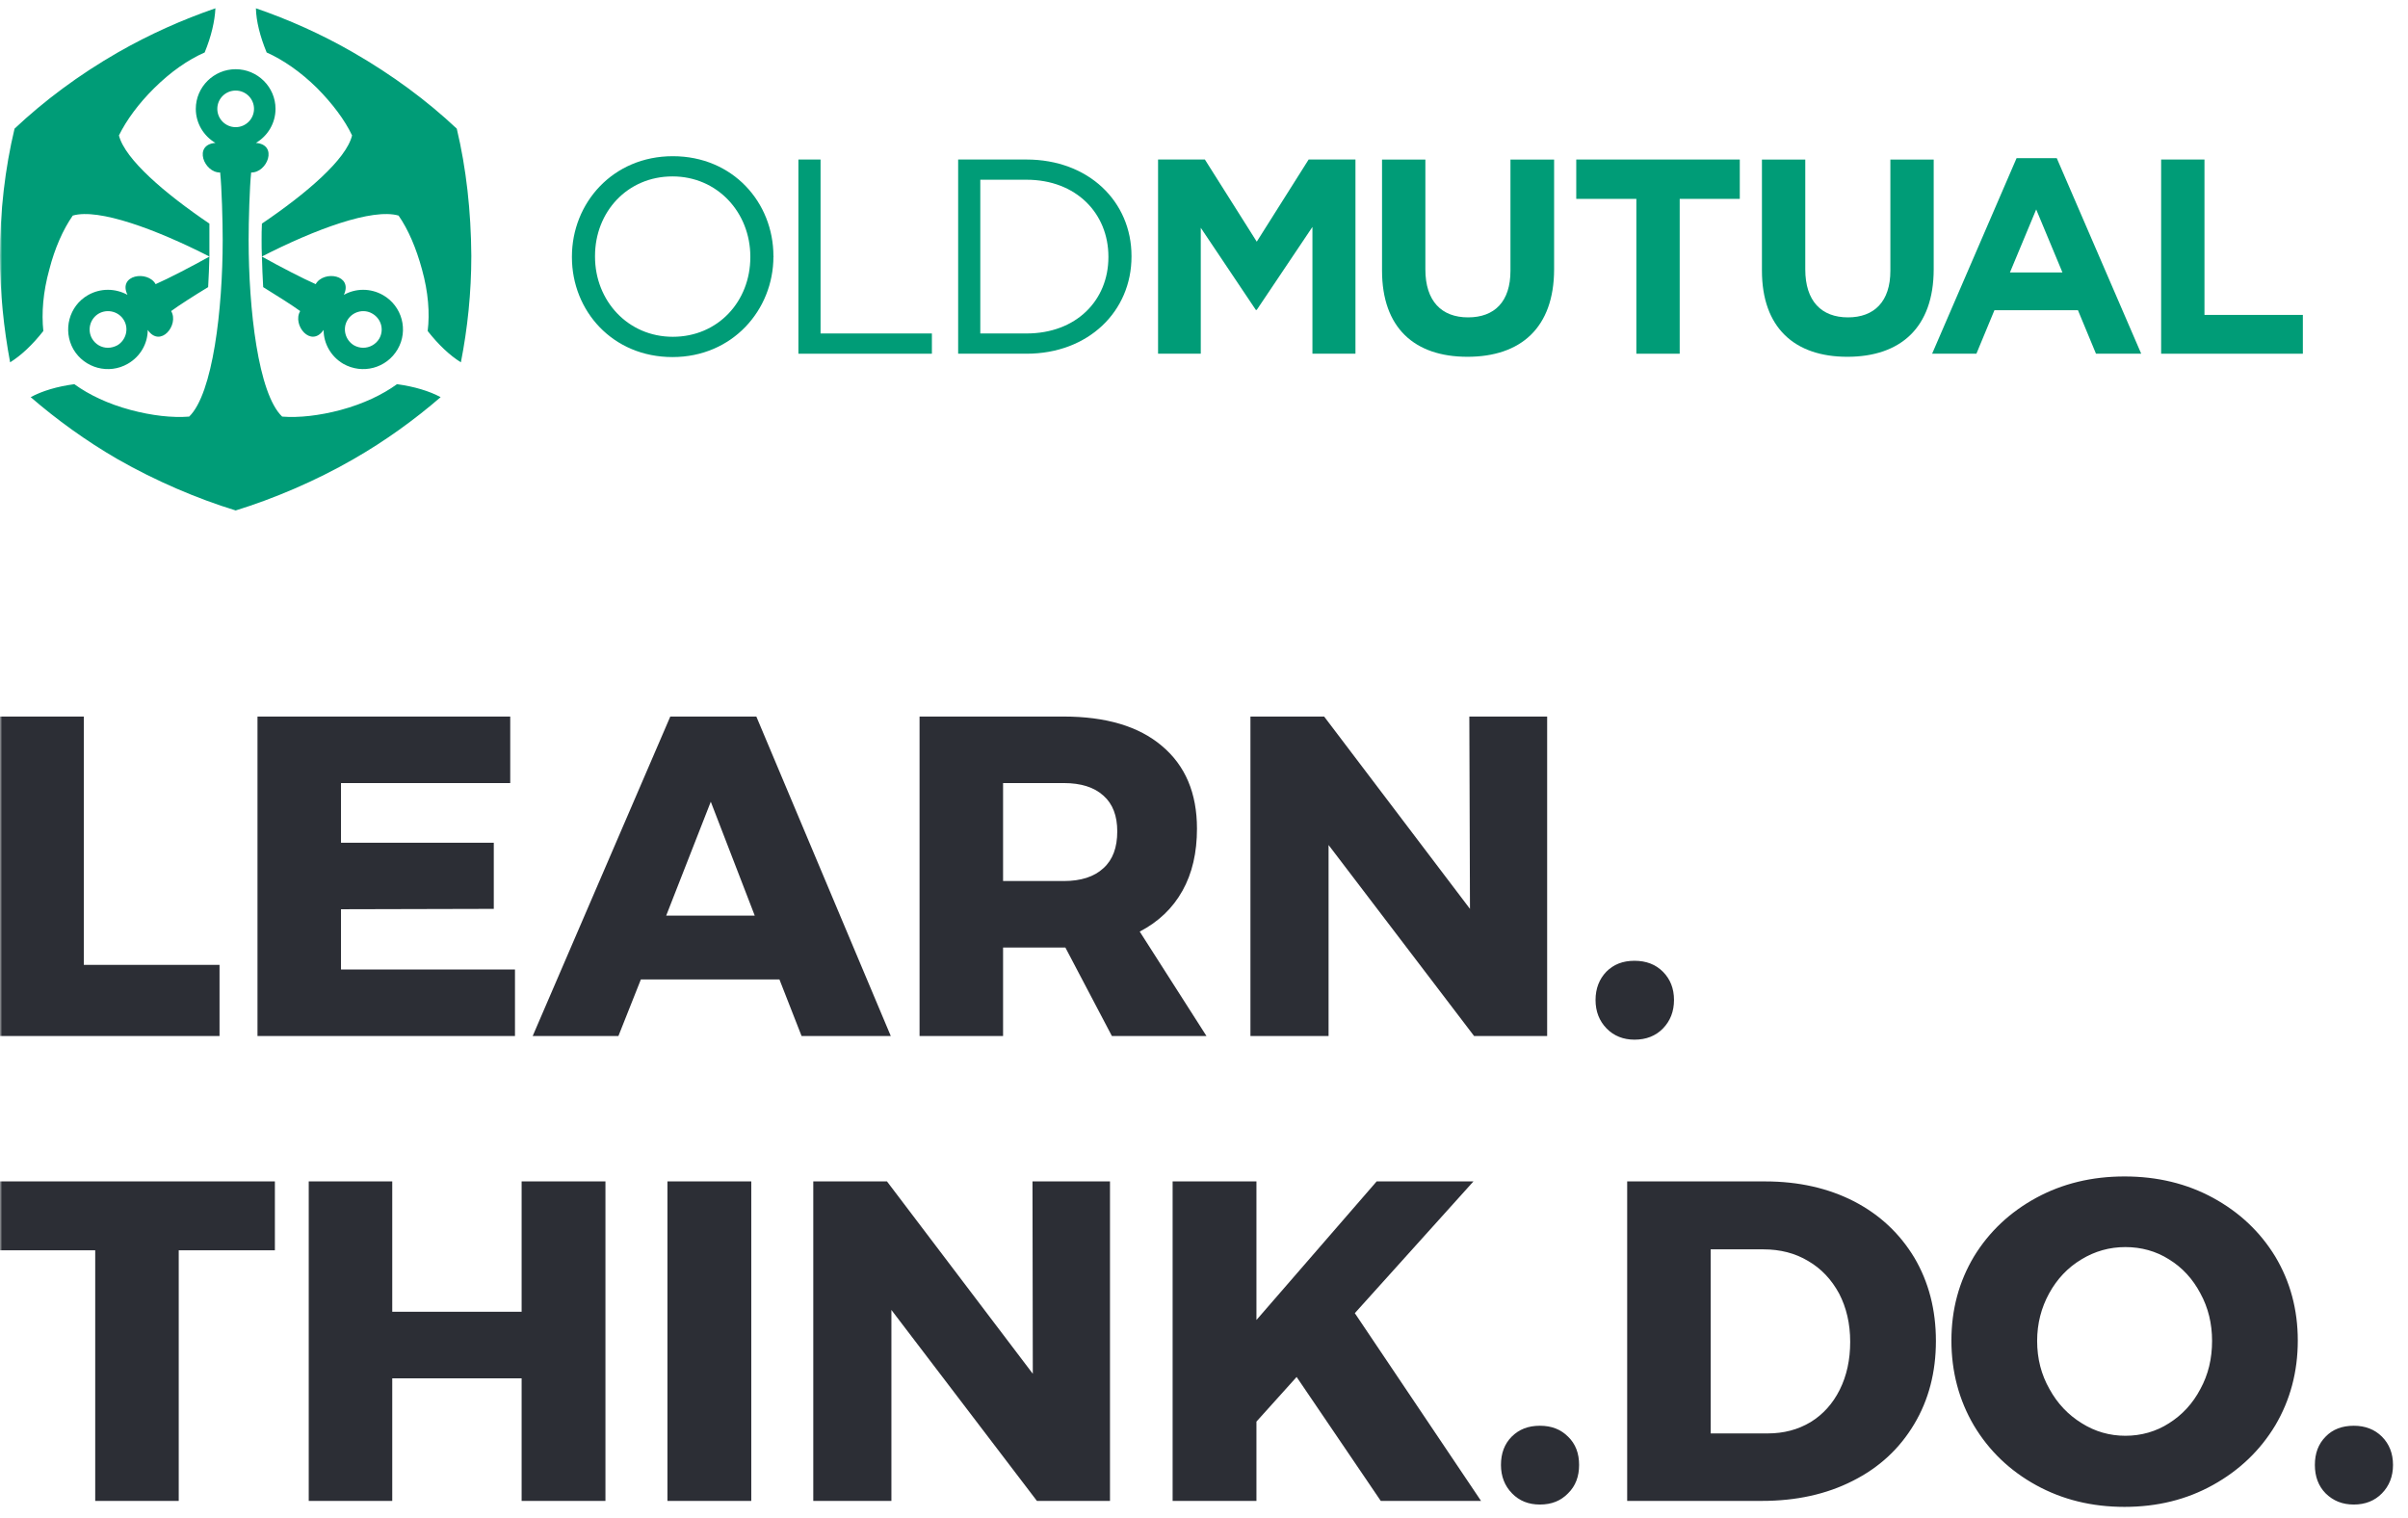<svg width="563" height="355" viewBox="0 0 563 355" fill="none" xmlns="http://www.w3.org/2000/svg">
<mask id="mask0_602_170" style="mask-type:luminance" maskUnits="userSpaceOnUse" x="0" y="0" width="563" height="355">
<path d="M562.083 0H0V355H562.083V0Z" fill="white"/>
</mask>
<g mask="url(#mask0_602_170)">
<path fill-rule="evenodd" clip-rule="evenodd" d="M556.906 335.889C558.607 337.598 559.495 339.809 559.495 342.508C559.495 345.2 558.607 347.419 556.906 349.157C555.205 350.903 552.986 351.768 550.324 351.768C547.661 351.768 545.516 350.903 543.741 349.157C542.04 347.419 541.227 345.2 541.227 342.508C541.227 339.809 542.04 337.598 543.741 335.889C545.369 334.196 547.587 333.345 550.324 333.345C552.986 333.345 555.205 334.196 556.906 335.889ZM517.412 280.058C523.55 283.401 528.432 287.986 531.982 293.814C535.458 299.642 537.233 306.165 537.233 313.421C537.233 320.728 535.458 327.347 531.982 333.234C528.432 339.136 523.55 343.78 517.412 347.19C511.273 350.607 504.396 352.315 496.704 352.315C489.086 352.315 482.208 350.622 476.069 347.249C469.931 343.877 465.05 339.217 461.5 333.278C458.024 327.362 456.248 320.728 456.248 313.421C456.248 306.165 458.024 299.642 461.5 293.814C465.05 287.986 469.931 283.401 476.069 280.058C482.208 276.722 489.086 275.058 496.704 275.058C504.396 275.058 511.273 276.722 517.412 280.058ZM486.646 294.45C483.466 296.358 480.951 299.021 479.102 302.386C477.253 305.758 476.292 309.471 476.292 313.517C476.292 317.651 477.253 321.393 479.176 324.766C481.025 328.138 483.54 330.793 486.72 332.753C489.826 334.706 493.227 335.689 496.925 335.689C500.623 335.689 504.099 334.706 507.132 332.753C510.238 330.793 512.679 328.138 514.454 324.766C516.303 321.393 517.191 317.651 517.191 313.517C517.191 309.471 516.303 305.758 514.454 302.386C512.679 299.021 510.238 296.358 507.132 294.45C504.099 292.52 500.623 291.573 496.925 291.573C493.227 291.573 489.826 292.52 486.646 294.45ZM433.543 280.916C439.534 284.037 444.194 288.423 447.596 294.073C450.924 299.716 452.624 306.21 452.624 313.517C452.624 320.831 450.924 327.347 447.522 333.012C444.12 338.699 439.386 343.115 433.173 346.236C427.035 349.364 419.935 350.917 411.947 350.917H380.441V276.22H412.688C420.527 276.22 427.479 277.795 433.543 280.916ZM423.337 332.487C426.221 330.719 428.515 328.183 430.142 324.921C431.769 321.659 432.582 317.925 432.582 313.731C432.582 309.471 431.695 305.714 429.994 302.438C428.219 299.176 425.852 296.624 422.746 294.82C419.713 293 416.237 292.106 412.317 292.106H399.966V335.142H413.279C417.051 335.142 420.379 334.262 423.337 332.487Z" fill="#2C2E35"/>
<path d="M360.03 333.345C357.293 333.345 355.148 334.196 353.447 335.889C351.746 337.598 350.932 339.809 350.932 342.508C350.932 345.2 351.82 347.419 353.521 349.157C355.222 350.903 357.367 351.768 360.03 351.768C362.766 351.768 364.91 350.903 366.611 349.157C368.386 347.419 369.2 345.2 369.2 342.508C369.2 339.809 368.386 337.598 366.611 335.889C364.91 334.196 362.766 333.345 360.03 333.345ZM316.763 307.023L344.498 276.22H321.867L293.762 308.621V276.22H274.163V350.917H293.762V332.376L303.155 321.941L322.828 350.917H346.273L316.763 307.023ZM241.474 321.194L207.379 276.22H190.147V350.917H208.415V306.276L242.436 350.917H259.52V276.22H241.4L241.474 321.194ZM156.052 350.917H175.651V276.22H156.052V350.917ZM72.183 350.917H91.709V322.266H121.957V350.917H141.556V276.22H121.957V306.691H91.709V276.22H72.183V350.917ZM0 292.32H22.262V350.917H41.787V292.32H64.269V276.22H0V292.32Z" fill="#2C2E35"/>
<path fill-rule="evenodd" clip-rule="evenodd" d="M388.799 227.193C390.5 228.901 391.388 231.098 391.388 233.797C391.388 236.504 390.5 238.723 388.799 240.468C387.098 242.206 384.879 243.079 382.143 243.079C379.554 243.079 377.336 242.206 375.635 240.468C373.934 238.723 373.045 236.504 373.045 233.797C373.045 231.098 373.934 228.901 375.561 227.193C377.262 225.484 379.407 224.634 382.143 224.634C384.879 224.634 387.098 225.484 388.799 227.193ZM343.536 167.53H361.73V242.221H344.646L310.625 197.565V242.221H292.357V167.53H309.589L343.684 212.497L343.536 167.53ZM259.964 242.221L249.092 221.542H234.522V242.221H214.996V167.53H248.648C258.558 167.53 266.25 169.808 271.649 174.394C277.122 178.979 279.858 185.428 279.858 193.741C279.858 199.347 278.749 204.199 276.456 208.281C274.164 212.371 270.836 215.544 266.472 217.807L282.077 242.221H259.964ZM234.522 205.989H248.722C252.716 205.989 255.822 204.99 257.967 203.001C260.185 201.011 261.22 198.142 261.22 194.377C261.22 190.761 260.185 187.958 257.967 186.005C255.822 184.06 252.716 183.084 248.722 183.084H234.522V205.989ZM187.41 242.221L182.233 228.997H149.84L144.589 242.221H124.546L156.717 167.53H176.835L208.267 242.221H187.41ZM155.757 214.08H176.464L166.184 187.447L155.757 214.08ZM60.202 167.53H119.295V183.084H79.727V197.032H115.449V212.497L79.727 212.586V226.668H120.404V242.221H60.202V167.53ZM0 167.53H19.599V225.595H51.327V242.221H0V167.53Z" fill="#2C2E35"/>
<path fill-rule="evenodd" clip-rule="evenodd" d="M59.832 1.938C67.45 4.563 75.142 7.965 82.612 12.284C91.709 17.521 99.843 23.534 106.795 30.079C109.014 39.368 110.124 49.36 110.198 59.818C110.198 68.456 109.31 76.828 107.757 84.712C105.168 83.107 102.506 80.592 99.992 77.39C100.51 73.226 100.139 68.3 98.66 62.983C97.329 58.079 95.48 53.694 93.187 50.403C87.049 48.642 73.589 53.635 61.238 59.973C61.164 58.634 61.164 57.391 61.164 56.075C61.164 54.98 61.164 53.679 61.238 52.281C71.666 45.225 80.984 37.238 82.316 31.662C80.615 28.052 77.73 24.236 74.18 20.642C70.261 16.759 66.119 13.948 62.347 12.27C60.794 8.505 59.906 4.948 59.832 1.938ZM50.366 1.938C50.218 4.948 49.404 8.505 47.851 12.27C44.005 13.948 39.938 16.759 36.018 20.642C32.394 24.236 29.583 28.052 27.808 31.662C29.214 37.238 38.532 45.225 48.96 52.281C48.96 53.679 48.96 54.98 48.96 56.075C48.96 57.391 48.96 58.634 48.96 59.973C36.535 53.635 23.075 48.642 17.011 50.403C14.718 53.694 12.795 58.079 11.538 62.983C10.059 68.3 9.689 73.226 10.132 77.39C7.618 80.592 4.955 83.107 2.366 84.712C0.887 76.828 0 68.456 0 59.818C0 49.36 1.183 39.368 3.402 30.079C10.354 23.534 18.415 17.521 27.512 12.284C35.056 7.965 42.748 4.563 50.366 1.938ZM55.099 16.182C60.202 16.182 64.417 20.331 64.417 25.449C64.417 28.836 62.569 31.802 59.832 33.414C65.083 33.821 62.494 40.411 58.722 40.33C58.353 43.798 58.131 51.719 58.131 56.09C58.131 72.265 60.35 92.041 65.971 97.403C69.891 97.714 74.698 97.174 79.653 95.85C84.904 94.438 89.416 92.293 92.818 89.823C96.812 90.362 100.362 91.42 103.024 92.855C96.96 98.091 90.156 103.046 82.612 107.366C73.811 112.446 63.974 116.61 55.099 119.347C46.15 116.61 36.387 112.446 27.512 107.366C20.043 103.046 13.238 98.091 7.174 92.855C9.836 91.42 13.312 90.362 17.38 89.823C20.782 92.293 25.22 94.423 30.545 95.85C35.5 97.174 40.233 97.714 44.227 97.403C49.774 92.041 52.067 72.265 52.067 56.09C52.067 51.719 51.844 43.798 51.475 40.33C47.703 40.411 45.115 33.821 50.366 33.414C47.63 31.802 45.78 28.836 45.78 25.449C45.78 20.331 49.995 16.182 55.099 16.182ZM55.099 29.731C57.465 29.731 59.389 27.808 59.389 25.449C59.389 23.082 57.465 21.174 55.099 21.174C52.732 21.174 50.809 23.082 50.809 25.449C50.809 27.808 52.732 29.731 55.099 29.731ZM61.238 59.988C65.157 62.192 71 65.209 73.81 66.436C75.659 63.138 82.611 64.233 80.393 68.936C83.129 67.398 86.605 67.31 89.563 69.003C94.001 71.547 95.554 77.235 92.965 81.665C90.377 86.095 84.756 87.618 80.245 85.052C77.36 83.358 75.659 80.296 75.659 77.138C72.701 81.443 68.263 75.948 70.186 72.731C68.337 71.377 64.787 69.144 61.533 67.132C61.385 64.743 61.312 62.414 61.238 59.988ZM84.904 81.31C86.383 81.31 87.862 80.548 88.676 79.165C89.859 77.094 89.12 74.498 87.049 73.322C85.052 72.139 82.389 72.841 81.206 74.89C80.023 76.924 80.762 79.55 82.759 80.733C83.425 81.118 84.238 81.31 84.904 81.31ZM48.96 59.988C48.886 62.414 48.812 64.743 48.664 67.132C45.336 69.144 41.861 71.377 40.012 72.731C41.935 75.948 37.497 81.443 34.539 77.138C34.539 80.296 32.838 83.358 29.88 85.052C25.442 87.618 19.747 86.095 17.158 81.665C14.643 77.235 16.123 71.547 20.561 69.003C23.519 67.31 26.995 67.398 29.805 68.936C27.513 64.233 34.539 63.138 36.388 66.436C39.198 65.209 45.041 62.192 48.96 59.988ZM25.22 81.31C25.96 81.31 26.699 81.118 27.438 80.733C29.435 79.55 30.175 76.924 28.992 74.89C27.809 72.841 25.146 72.139 23.075 73.322C21.078 74.498 20.339 77.094 21.522 79.165C22.336 80.548 23.741 81.31 25.22 81.31Z" fill="#009C77"/>
<path fill-rule="evenodd" clip-rule="evenodd" d="M133.717 60.128V60.002C133.717 47.481 143.258 36.52 157.31 36.52C171.363 36.52 180.829 47.355 180.829 59.862C180.903 59.943 180.903 59.943 180.829 60.002C180.829 72.508 171.215 83.484 157.236 83.484C143.184 83.484 133.717 72.649 133.717 60.128ZM175.43 60.128V60.002C175.43 49.685 167.739 41.247 157.236 41.247C146.66 41.247 139.117 49.559 139.117 59.862V60.002C139.117 70.319 146.808 78.743 157.31 78.743C167.887 78.743 175.43 70.445 175.43 60.128Z" fill="#009C77"/>
<path d="M186.671 37.297H191.848V77.967H217.881V82.7H186.671V37.297Z" fill="#009C77"/>
<path fill-rule="evenodd" clip-rule="evenodd" d="M224.02 37.297H239.994C254.49 37.297 264.549 47.089 264.549 59.862V60.002C264.549 72.775 254.49 82.7 239.994 82.7H224.02V37.297ZM239.994 77.967C251.68 77.967 259.15 70.179 259.15 60.128V60.002C259.15 49.951 251.68 42.023 239.994 42.023H229.197V77.967H239.994Z" fill="#009C77"/>
<path d="M270.761 37.297H281.706L293.836 56.504L305.965 37.297H316.911V82.7H306.852V53.058L293.836 72.45H293.614L280.745 53.257V82.7H270.761V37.297Z" fill="#009C77"/>
<path d="M323.124 63.249V37.305H333.257V62.991C333.257 70.386 337.028 74.203 343.241 74.203C349.453 74.203 353.151 70.504 353.151 63.316V37.305H363.357V62.924C363.357 76.673 355.518 83.418 343.093 83.418C330.668 83.418 323.124 76.614 323.124 63.249Z" fill="#009C77"/>
<path d="M382.587 46.498H368.535V37.297H406.771V46.498H392.719V82.7H382.587V46.498Z" fill="#009C77"/>
<path d="M411.947 63.249V37.305H422.08V62.991C422.08 70.386 425.852 74.203 432.065 74.203C438.203 74.203 441.975 70.504 441.975 63.316V37.305H452.107V62.924C452.107 76.673 444.268 83.418 431.917 83.418C419.566 83.418 411.947 76.614 411.947 63.249Z" fill="#009C77"/>
<path fill-rule="evenodd" clip-rule="evenodd" d="M471.485 36.972H480.878L500.624 82.7H490.049L485.832 72.524H466.308L462.092 82.7H451.738L471.485 36.972ZM482.209 63.7L476.07 48.968L469.932 63.7H482.209Z" fill="#009C77"/>
<path d="M505.282 37.297H515.414V73.626H538.416V82.7H505.282V37.297Z" fill="#009C77"/>
</g>
</svg>
